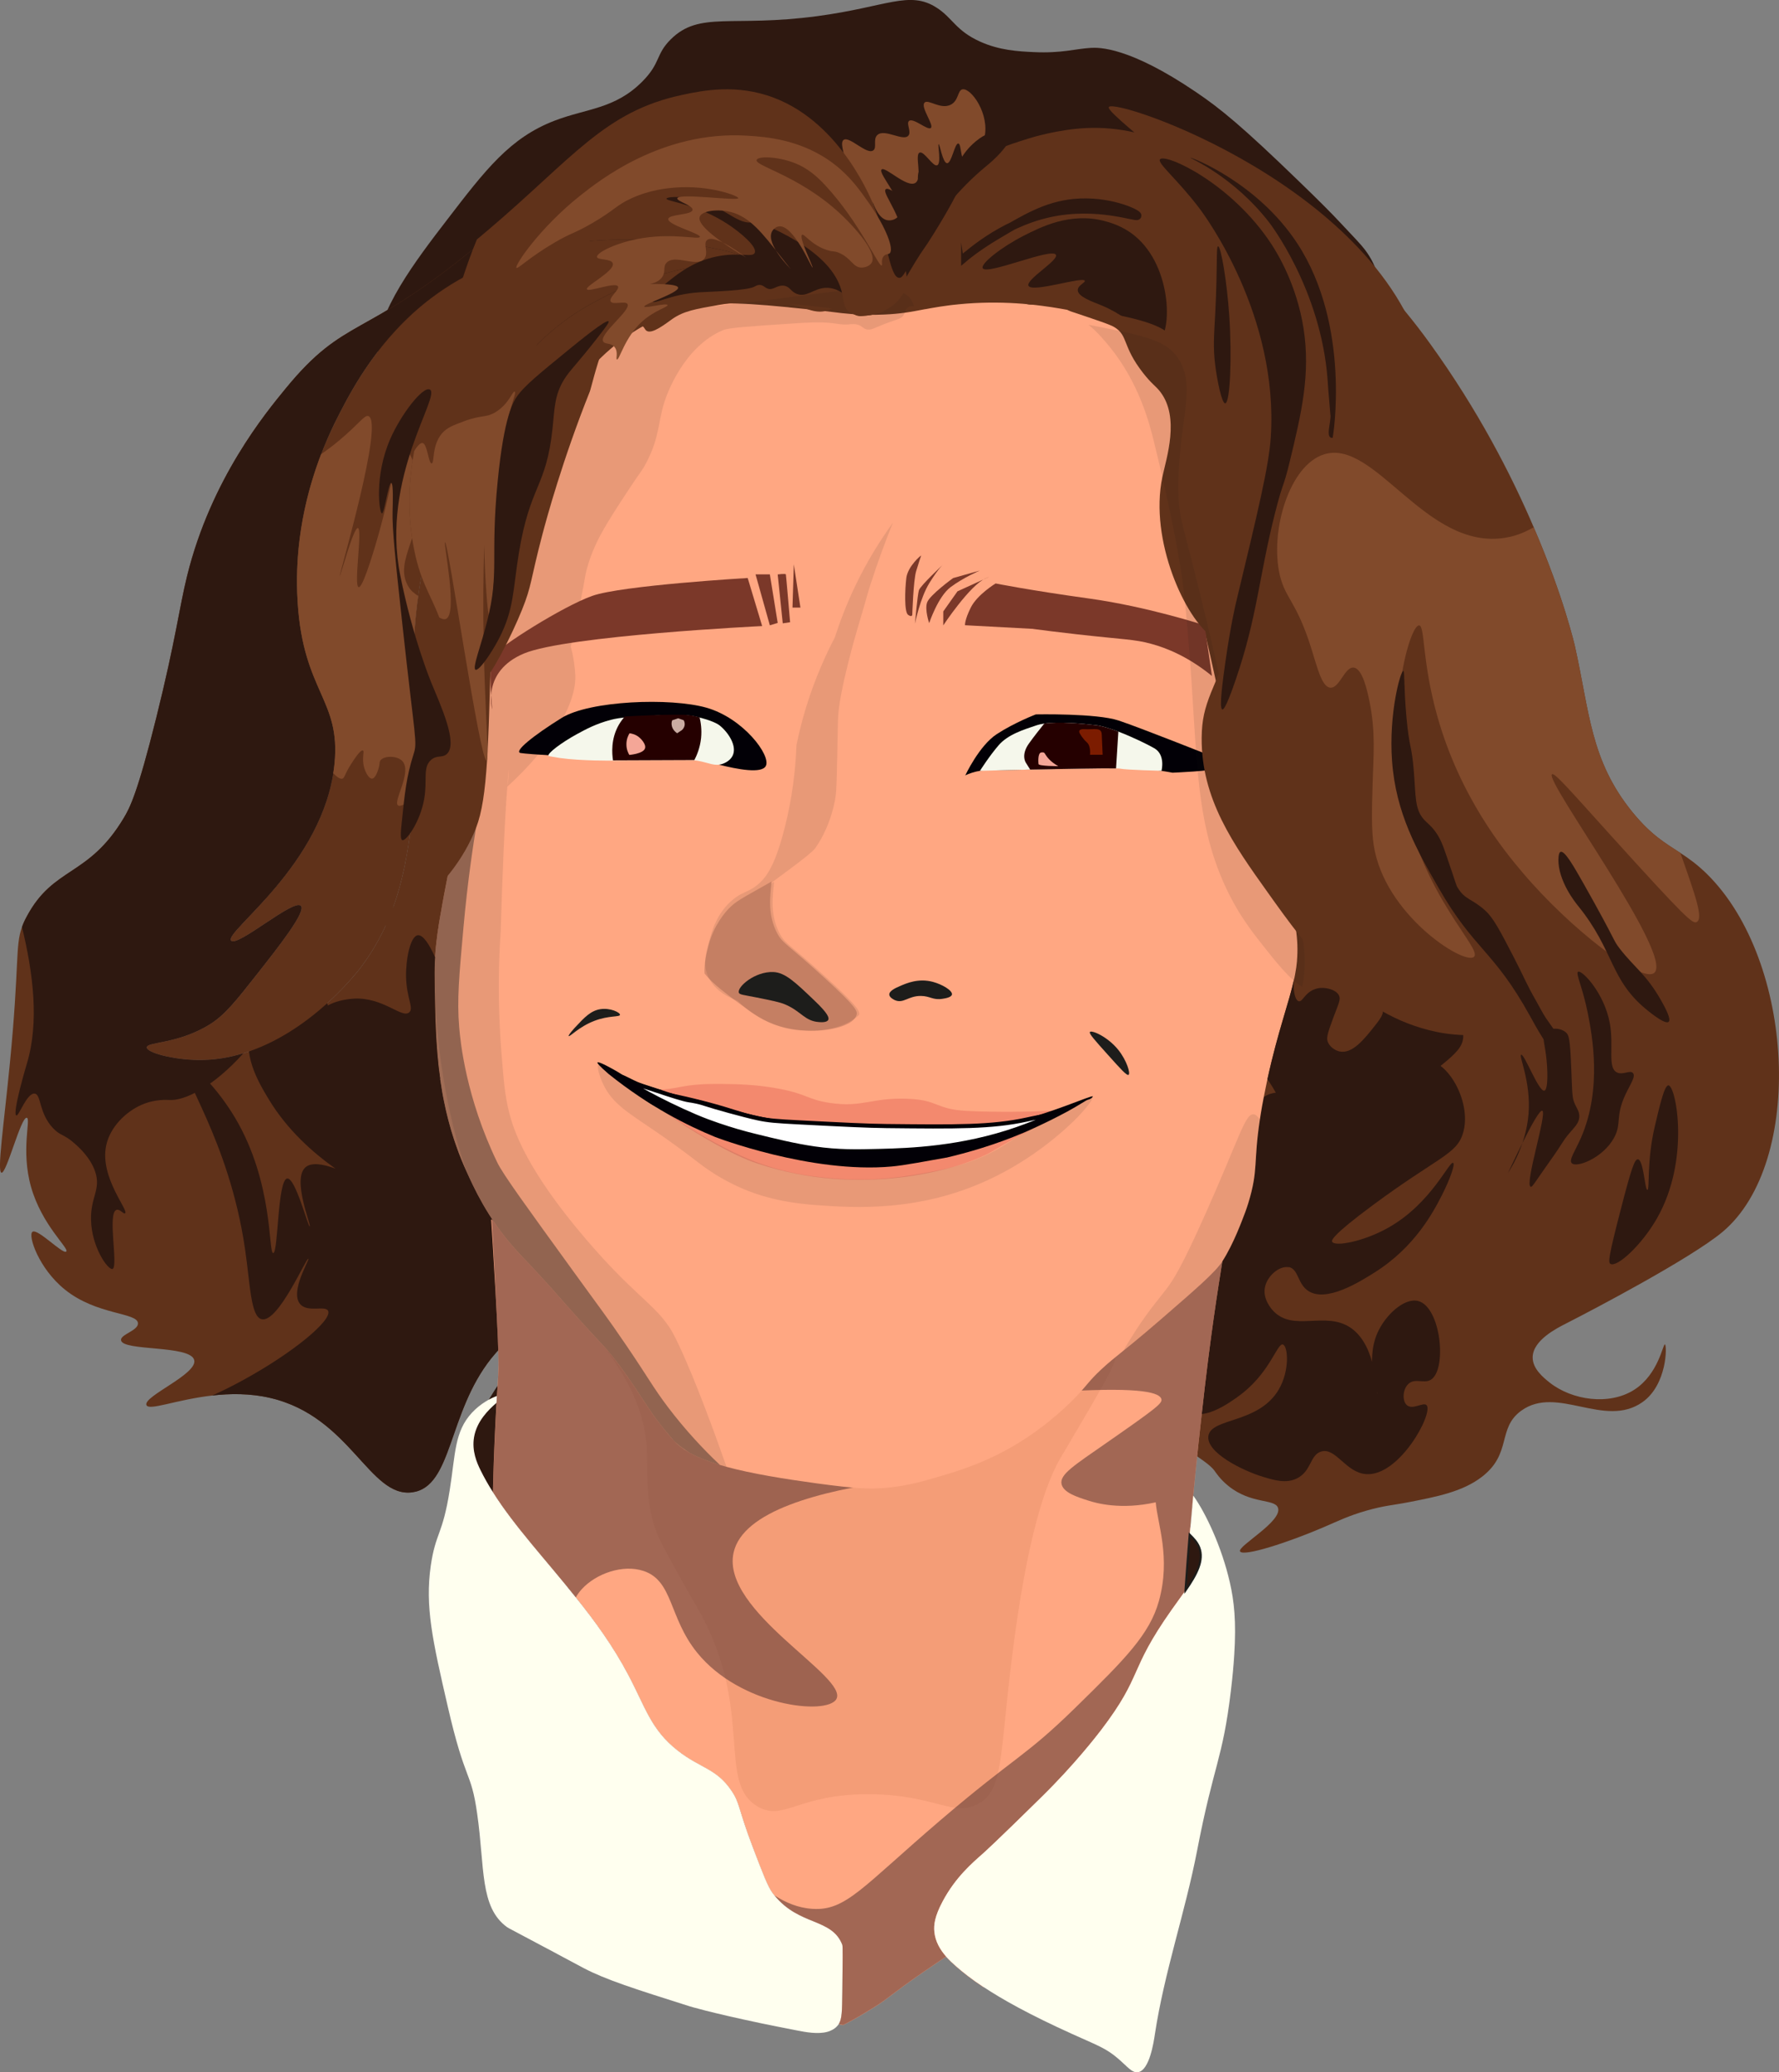 <svg xmlns="http://www.w3.org/2000/svg" id="Calque_2" data-name="Calque 2" viewBox="0 0 215.21 250.54"><rect x="0" y="0" width="215.21" height="250.54" fill="#808080" stroke="none"/><defs><style>      .cls-1 {        fill: #ffffef;      }      .cls-1, .cls-2, .cls-3, .cls-4, .cls-5, .cls-6, .cls-7, .cls-8, .cls-9, .cls-10, .cls-11, .cls-12, .cls-13, .cls-14, .cls-15, .cls-16, .cls-17, .cls-18, .cls-19, .cls-20 {        stroke-width: 0px;      }      .cls-2 {        fill: #814a2b;      }      .cls-21 {        fill: #fff;        stroke: #020006;        stroke-linecap: round;        stroke-width: .5px;      }      .cls-21, .cls-22, .cls-23 {        stroke-miterlimit: 10;      }      .cls-3 {        fill: #60321a;      }      .cls-4 {        fill: #f4a697;      }      .cls-5 {        opacity: .42;      }      .cls-5, .cls-12, .cls-13 {        fill: #1d1d1b;      }      .cls-6 {        fill: #2e1810;      }      .cls-7 {        fill: #7c1c00;      }      .cls-8, .cls-22, .cls-23 {        fill: none;      }      .cls-9 {        fill: #f5f7eb;      }      .cls-10 {        fill: #250000;      }      .cls-11 {        fill: #643d36;        opacity: .6;      }      .cls-12 {        opacity: .1;      }      .cls-22 {        stroke: #1d1d1b;        stroke-width: .25px;      }      .cls-14 {        fill: #020006;      }      .cls-15 {        fill: #f3896e;      }      .cls-16 {        fill: #d9825c;        opacity: .27;      }      .cls-23 {        stroke: #2e1810;      }      .cls-17 {        fill: #7b3829;      }      .cls-18 {        fill: #ffa782;      }      .cls-19 {        fill: #1a0405;        opacity: .17;      }      .cls-20 {        fill: #caaca3;      }    </style></defs><g id="Calque_1-2" data-name="Calque 1"><path class="cls-6" d="M77.45,238.45c-25.34-22.94-29.08-56.35-15.83-72.85,20.04-24.95,80.02-.88,82.18,12.49.03.17.06,1.63.38,3.6.51,3.15,1.36,5.39,1.57,6.01,0,0,1.53,4.31.81,13.31-.62,7.72-26.88,26.61-69.11,37.45Z"></path><path class="cls-6" d="M45.71,42.5c-.34-4.59,4.7-11.15,8.36-15.91,4.67-6.08,7.62-9.93,13.02-12,3.88-1.49,7.29-1.4,10.6-4.72,2.27-2.28,1.59-3.26,3.45-5.11,3.5-3.47,7.35-1.42,17.74-2.81,8.38-1.12,11.13-3.15,14.43-1.02,1.92,1.23,2.3,2.76,5.23,4.09,2.37,1.07,4.62,1.19,6.51,1.28,3.42.16,4.99-.4,6.89-.51,1-.06,4.65-.15,12.77,5.36,2.92,1.98,5.52,4.08,12.51,10.85,2.53,2.45,3.84,3.77,4.86,4.86,1.68,1.79,2.54,2.67,3.03,3.32,2.83,3.77,1.03,5.9,2.98,10.45,1.93,4.48,4.48,4.29,8.34,11.06,1.31,2.31,1.97,3.46,1.89,4.01-1.43,10.1-131.12,7.17-132.61-13.2Z"></path><path class="cls-3" d="M206.52,105.69c-1.19-1.17-2.23-1.91-3.24-2.57-1.8-1.18-3.5-2.12-5.79-4.92-5.11-6.27-5.18-12.08-6.97-20.08,0,0-1.31-5.85-4.98-14.37-2.72-6.37-6.77-14.22-12.56-22.23-3.71-5.14-7.56-9.22-12.08-12.76-2.56-2.01-4.57-3.23-6.81-4.6-8.15-4.97-14.8-9.03-22.64-8.68-3.47.16-6.69,1.16-7.06,1.28-2.86.9-4.61,1.46-6.3,2.97-1.75,1.58-1.19,2.17-5.02,8.34-1.47,2.38-1.19,1.71-2.38,3.66-.51.83-.84,1.42-1.08,1.82-.37.61-.55.82-.8.82-1.12,0-1.43-4.28-2.93-8.34-.31-.82-3.98-10.32-12.26-13.44-4.46-1.69-8.56-.88-11.06-.34-8.81,1.86-12.73,6.93-21.57,14.68-.62.54-1.25,1.09-1.92,1.66-.47.39-.92.77-1.36,1.14-13.78,11.38-15.91,8.41-23.15,17.24-2.4,2.92-9.02,10.92-11.92,22.64-.97,3.92-1.35,7.59-3.74,17.19-2.26,9.07-3.18,10.85-3.92,12.08-4.29,7.18-8.49,5.84-11.74,11.92-.25.46-.44.87-.58,1.28-.84,2.29-.3,4.49-1.46,16.42-.74,7.55-1.58,13.17-1.02,13.28.62.12,2.35-6.79,3.06-6.64.53.11-.74,3.89.51,8.34,1.31,4.66,4.66,7.46,4.26,7.83-.41.38-3.49-2.86-4.09-2.38-.56.44.76,4.43,3.92,6.97,3.86,3.13,8.8,2.75,8.85,4.09.03.89-2.14,1.34-2.05,2.04.18,1.36,8.37.56,8.85,2.39.46,1.7-6.15,4.37-5.78,5.44.26.76,3.57-.64,7.95-1.14,2.16-.25,4.59-.28,7.03.29,9.73,2.26,12,12.12,17.19,11.41,4.87-.67,4.27-9.54,9.53-16.17.4-.5.82-.98,1.27-1.43,19.76-20.14,82.86,10.27,86.22,14.96.14.19.67,1.04,1.7,1.87,2.77,2.24,5.6,1.52,6,2.64.58,1.63-4.92,4.64-4.59,5.27.36.69,5.82-1.08,10.04-2.89,1.81-.77,3.03-1.4,5.27-2.04,2.18-.62,3.11-.63,5.11-1.02,3.39-.66,6.53-1.27,8.85-3.07,3.66-2.82,1.81-5.88,4.77-8,4.33-3.11,10.06,2.2,14.64-1.02,2.99-2.1,2.99-6.88,2.72-6.98-.24-.09-.77,3.6-3.71,5.48-3.02,1.93-7.53,1.28-10.25-.88-.71-.57-2.07-1.65-2.04-3.07.05-2.06,2.96-3.51,4.08-4.08,3.31-1.68,15.1-7.88,18.9-11.06,9.96-8.37,8.73-32.78-1.87-43.24ZM73.92,35.48s-2.1,1-3.96,2.17c-9.25,5.83-18,19.93-19.66,36.77-.83,8.41,1.08,7.74.13,18.38-.86,9.7-1.52,17.1-6.76,24.13-.41.54-6.07,7.92-14.22,10.41-1.71.53-3.53.84-5.44.82-3.05-.03-6.26-.88-6.26-1.53,0-.7,3.77-.38,7.66-2.81,1.78-1.11,3.12-2.8,5.74-6.13,2.58-3.27,5.9-7.49,5.24-8.17-.86-.88-7.64,5.02-8.43,4.21-1-1.02,11.33-9.22,12.51-21.44.75-7.72-3.76-8.61-4.46-19.41-.75-11.42,3.67-20.21,5.1-22.98,1.41-2.71,4.71-9.1,11.11-13.91,4.16-3.13,8.81-4.98,13.41-5.99,13.03-2.85,25.66,1.02,25.65,1.52,0,.39-7.77-.61-17.36,3.96Z"></path><path class="cls-23" d="M116.77,31.06s1.41-1.19,3.7-2.55c3.56-2.12,6.1-3.63,9.45-3.96,4.22-.41,7.71,1.27,7.66,1.53-.06.3-4.83-1.58-10.64-.31-6,1.32-10.12,5.36-10.17,5.28Z"></path><path class="cls-6" d="M118.88,32.42c-.28-.55,2.34-2.59,4.94-3.91,2.08-1.06,5.65-2.88,9.79-1.79.69.18,2.21.6,3.66,1.79,4.63,3.78,4.56,12.08,2.72,12.85-1.17.49-2.07-2.49-6.72-4.43-1.11-.46-2.91-1.06-2.89-1.87.01-.57.93-.89.85-1.11-.2-.57-6.38,1.49-6.81.6-.36-.75,3.65-3.06,3.32-3.74-.45-.93-8.4,2.51-8.85,1.62Z"></path><path class="cls-6" d="M148.22,48.76c.6-.04.82-5.65.49-10.55-.28-4.16-1.01-8.45-1.36-8.43-.25.02-.04,2.22-.34,8.09-.14,2.69-.28,4.09,0,6.3.23,1.81.79,4.62,1.21,4.6Z"></path><path class="cls-6" d="M155.88,153.18c1.22.22,1.06,2.02,2.38,2.89,2.18,1.44,6.2-1.08,8-2.21,4.9-3.08,7.11-7.29,8.17-9.36.94-1.85,1.64-3.76,1.36-3.91-.46-.26-2.65,4.91-7.83,7.83-2.99,1.69-6.49,2.34-6.81,1.7-.07-.15-.13-.68,4.94-4.43,7.84-5.8,10.12-6.11,10.89-8.68,1.07-3.53-1.57-8.47-4.26-8.85-3.3-.46-4.62,6.24-9.7,6.81-4.18.47-6.14-3.75-9.36-2.72-.96.31-2.5,1.23-4.77,8.34-1.82,5.72-1.89,8.48-3.23,16.17-1.66,9.5-2.91,12.99-1.36,13.96,1.77,1.11,5.72-2.05,6.13-2.38,3.31-2.69,4.1-6,4.77-5.79.59.19.87,3.09-.51,5.45-2.45,4.16-8.2,3.38-8.51,5.62-.27,2,4.11,4.17,6.64,4.94,1.4.42,2.79.82,4.09.17,1.75-.88,1.55-2.81,2.89-3.23,1.78-.57,2.97,2.53,5.45,2.72,4.05.31,8.21-7.43,7.32-8.34-.39-.4-1.68.62-2.38,0-.58-.51-.51-1.9.17-2.55.8-.77,1.89-.01,2.72-.51,2.01-1.2,1.24-8.83-1.53-9.53-1.67-.42-3.98,1.7-4.94,3.91-1.47,3.4.11,7.3,0,7.32-.13.03.01-5.81-3.23-8-3.05-2.06-6.92.56-9.36-2.04-.22-.24-1.22-1.36-1.02-2.72.22-1.47,1.76-2.76,2.89-2.55Z"></path><path class="cls-6" d="M194.82,152.8c.79.47,3.78-2.27,5.62-5.49,4.06-7.08,2.32-16.01,1.4-16.09-.48-.04-1.03,2.31-1.66,4.98-.99,4.22-.59,7.64-.89,7.66-.31.02-.46-3.65-1.15-3.7-.4-.03-.8,1.15-2.04,5.94-1.55,5.96-1.56,6.53-1.28,6.7Z"></path><path class="cls-6" d="M185.18,143.48c.2.07.45-.49,2.87-3.89.59-.82,1.07-1.72,1.72-2.49.71-.84,1.23-1.28,1.28-2.04.04-.61-.25-.98-.51-1.53-.37-.79-.33-1.21-.45-4.09-.15-3.83-.27-4.31-.7-4.66-.7-.56-1.93-.54-2.43,0-.45.49-.14,1.22.06,2.74.23,1.74.28,4.21-.19,4.34-.68.19-2.42-4.48-2.81-4.34-.33.11,1.2,3.25.89,7.15-.32,4.09-2.51,7.14-2.49,7.15.03.01,3.54-7.75,4.15-7.53.63.23-2.17,8.91-1.4,9.19Z"></path><path class="cls-6" d="M60.96,154.56c-.09,3-.18,5.75-.28,8.26-.45.45-.87.93-1.27,1.43-5.26,6.63-4.66,15.5-9.53,16.17-5.19.71-7.46-9.15-17.19-11.41-2.44-.57-4.87-.54-7.03-.29,1.06-.47,2.32-1.08,3.81-1.9,6.08-3.33,10.75-7.24,10.22-8.34-.34-.7-2.51.27-3.41-.85-1.22-1.53,1.21-5.35,1.02-5.45-.26-.13-3.61,7.69-5.61,7.32-1.37-.25-1.41-4.17-2.05-8.51-1.94-13.32-8.12-21.29-6.97-21.96.73-.43,3.69,2.61,5.78,6.13,4.66,7.85,3.99,16.34,4.6,16.34.62-.02.51-8.9,1.7-9.02.99-.1,2.51,5.85,2.72,5.79.22-.06-2.18-5.71-.51-7.15.72-.62,2.1-.4,3.63.17-2.77-1.95-5.84-4.7-8.05-8.34-1.35-2.22-3.37-5.65-2.05-9.02,1.25-3.16,5.13-5.52,7.49-4.6,2.44.94,1.18,4.54,4.6,8,.2.2,3.66,3.6,8,3.23,3.16-.26,3.89-2.3,5.45-2.04,3.69.61,5.33,13.06,4.93,26.04Z"></path><path class="cls-3" d="M91.28,31.52c0,.39-7.77-.61-17.36,3.96,0,0-2.1,1-3.96,2.17-8.81,5.55-17.17,18.62-19.37,34.41-.12.78-.21,1.57-.29,2.36-.83,8.41,1.08,7.74.13,18.38-.11,1.23-.21,2.42-.32,3.57-.78,8-1.86,14.42-6.44,20.56-.41.54-6.07,7.92-14.22,10.41-1.71.53-3.53.84-5.44.82-3.05-.03-6.26-.88-6.26-1.53,0-.7,3.77-.38,7.66-2.81,1.78-1.11,3.12-2.8,5.74-6.13,2.58-3.27,5.9-7.49,5.24-8.17-.86-.88-7.64,5.02-8.43,4.21-.97-.99,10.53-8.69,12.35-20.25.07-.39.12-.79.16-1.19.75-7.72-3.76-8.61-4.46-19.41-.49-7.4,1.2-13.7,2.83-17.96.89-2.32,1.77-4.04,2.27-5.02,1.41-2.71,4.71-9.1,11.11-13.91,4.16-3.13,8.81-4.98,13.41-5.99,13.03-2.85,25.66,1.02,25.65,1.52Z"></path><path class="cls-6" d="M65.63,30c-4.6,1.01-9.25,2.86-13.41,5.99-6.4,4.81-9.7,11.2-11.11,13.91-1.43,2.77-5.85,11.56-5.1,22.98.7,10.8,5.21,11.69,4.46,19.41-1.18,12.22-13.51,20.42-12.51,21.44.79.81,7.57-5.09,8.43-4.21.66.68-2.66,4.9-5.24,8.17-2.62,3.33-3.96,5.02-5.74,6.13-3.89,2.43-7.66,2.11-7.66,2.81,0,.65,3.21,1.5,6.26,1.53,1.91.02,3.73-.29,5.44-.82-3.74,4.16-7.13,5.72-8.87,5.65-.33-.01-1.84-.14-3.49.6-1.77.78-3.77,2.59-4.25,4.93-.79,3.85,2.79,7.85,2.29,8.17-.19.13-.62-.54-1.02-.42-1.18.34.26,6.93-.51,7.15-.53.14-2.52-2.62-2.59-5.96-.06-2.75,1.22-3.63.51-5.79-.57-1.7-1.95-2.94-2.47-3.4-1.33-1.19-1.72-.9-2.64-1.88-1.74-1.85-1.4-4.06-2.21-4.17-.95-.12-1.91,2.74-2.22,2.64-.55-.19,1.28-6.3,1.28-6.3,1.5-4.99.75-10.93-.6-16.48.14-.41.33-.82.58-1.28,3.25-6.08,7.45-4.74,11.74-11.92.74-1.23,1.66-3.01,3.92-12.08,2.39-9.6,2.77-13.27,3.74-17.19,2.9-11.72,9.52-19.72,11.92-22.64,7.24-8.83,9.37-5.86,23.15-17.24.44-.37.89-.75,1.36-1.14.67-.57,1.3-1.12,1.92-1.66,2.14-.05,3.72.36,4.4,1.38.33.5.4,1.06.24,1.69Z"></path><path class="cls-2" d="M50.43,92.8c-.11,1.23-.21,2.42-.32,3.57-.89.77-1.67,1.2-1.96,1-.66-.46,1.76-4.04.52-5.36-.66-.69-2.22-.65-2.64-.08-.17.22-.05.39-.24.99-.07.24-.36,1.19-.78,1.22-.39.02-.78-.75-.94-1.28-.36-1.16.07-2.03-.17-2.13-.3-.12-1.13,1.18-1.36,1.54-.85,1.31-.84,1.77-1.11,1.87-.24.08-.63-.15-1.12-.66.07-.39.12-.79.16-1.19.75-7.72-3.76-8.61-4.46-19.41-.49-7.4,1.2-13.7,2.83-17.96.66-.46,1.42-1.02,2.25-1.72,2.42-2.03,3.01-3.08,3.49-2.89,1.89.76-3.49,18.87-3.49,19.39.16-.27,1.69-5.96,2.21-5.86.57.11-.54,7.02.09,7.15.45.09,1.54-3.48,1.96-4.85,2.3-7.63,2.44-11.95,3.4-12,.72-.04,1.7,2.37,1.96,4.76.6,5.64-3.1,8.81-1.36,11.92.36.65.72.86,1.24,1.24-.12.78-.21,1.57-.29,2.36-.83,8.41,1.08,7.74.13,18.38Z"></path><path class="cls-2" d="M101.11,28.33c.06-.04-3.59-4.96-3.23-5.28.15-.13.99.63,3.32,2.55,3.67,3.02,4.13,3.22,4.43,3.06,1.19-.64-.82-7.05-.77-7.06.04-.01.63,4.67,2.47,5.02.47.09,1.08-.09,1.36-.51.99-1.47-2.55-5.14-2.04-5.62.44-.41,3.07,2.28,4.09,1.62.9-.59-.13-3.41.51-3.66.55-.22,1.61,1.75,2.13,1.53.52-.22.03-2.53.17-2.55.14-.03.49,2.28,1.02,2.3.55.02.92-2.42,1.36-2.38.39.04.22,1.93.85,2.13.61.19,1.91-1.21,2.3-2.81.69-2.86-1.6-6.06-2.64-5.87-.62.11-.44,1.38-1.45,1.87-1.24.6-2.71-.73-3.15-.26-.51.55,1.18,2.7.77,3.06-.38.34-2.12-1.27-2.64-.85-.38.31.33,1.32-.09,1.79-.63.71-2.87-.89-3.74-.09-.57.52-.01,1.54-.51,1.87-.81.54-2.86-1.76-3.57-1.28-.63.43.57,2.5-.09,3.06-.96.82-4.86-2.5-5.28-2.04-.39.43,2.82,3.45,2.3,4.17-.55.76-4.46-2.22-10.55-2.72-2.59-.21-4.92.08-4.94.34-.02.3,2.94.06,5.96,1.45,4.85,2.23,7.11,7.37,7.32,7.23.2-.13-2.64-4.12-1.96-4.77.42-.39,1.96.61,2.47.94,2.48,1.61,3.79,3.77,3.83,3.74Z"></path><path class="cls-6" d="M108.77,32.84c-.2-.13.32-.78.51-2.13.57-4.01-2.72-7.32-2.13-7.83.5-.43,2.72,1.96,3.66,1.36.89-.57-.39-3.18.68-4,.82-.62,1.87.67,3.4.17,1.36-.44,1.14-1.65,3.15-3.32,1.28-1.06,1.56-.72,2.64-1.7,1.88-1.7,2.19-3.75,2.55-3.66.28.07.32,1.39,0,2.72-.75,3.1-3.17,5.01-4,5.7-6.64,5.47-9.84,13.09-10.47,12.68Z"></path><path class="cls-6" d="M104.18,37.18c.42-.32-1.31-3.26-2.38-5.11-.72-1.23-1.56-2.59-2.89-4.6-2.28-3.42-3.48-4.91-3.57-4.85-.1.07,1.24,1.91,1.83,4.81.07.36.33,1.61.09,1.7-.39.14-1.32-3.12-4.3-6.21-.94-.98-1.71-1.78-2.98-2.34-3.42-1.52-7.42.04-7.4.72.02.61,3.19.45,7.15,2.81.69.41,2.4,1.45,2.21,2.17-.08.31-.48.45-.64.51-1.95.69-3.66-1.97-7.49-2.77-1.71-.36-3.16-.2-3.19,0-.05.33,3.74.62,7.53,3.15,1.45.97,3.48,2.66,3.15,3.4-.26.57-1.63-.03-4.04.34-3.03.46-5.06,2.05-6.13,2.89-.44.34-2.6,2.04-2.3,2.6.28.51,2.15-.82,5.79-1.06,1.5-.1,5.84-.18,6.72-.72.05-.03.24-.16.51-.17.43-.02.62.28.98.43.7.28,1.11-.42,1.96-.34.76.07.82.67,1.57.98,1.22.5,2.05-.66,3.53-.72,2.35-.1,3.9,2.69,4.3,2.38Z"></path><path class="cls-6" d="M190.14,140.63c-.38-.38.39-1.43,1.11-3.06,2.61-5.98,1.33-12.51.85-14.98-.63-3.22-1.54-4.94-1.19-5.11.47-.22,3.15,2.55,3.83,6.21.52,2.83-.31,5.37.85,5.96.72.37,1.61-.33,1.96.09.35.42-.35,1.37-.94,2.64-1.23,2.67-.41,3.47-1.36,5.19-1.34,2.43-4.52,3.66-5.11,3.06Z"></path><path class="cls-6" d="M165.24,113.72c-.38.37-3.82-1.78-6.3-5.11-4.72-6.33-4.18-14.52-3.57-14.64.47-.09.75,4.74,4.43,11.4,2.86,5.18,5.83,7.97,5.45,8.34Z"></path><path class="cls-12" d="M156.91,116.11c-.05.57-.13,1.13-.24,1.7-1.51-.86-3.32-3.17-5.08-5.41-1.25-1.58-3.22-4.13-4.85-8.17-3.64-8.99-2.57-17.88-4.47-34.85,0,0-.65-5.78-3.58-17.62-.53-2.14-1.76-6.93-5.31-11.32-.57-.69-1.46-1.78-2.57-2.67.06,0,.12.02.17.03,5.88,1.14,8.82,1.71,10.34,3.58,2.97,3.68.13,8.13.38,16.98.09,3.21.47,2.91,3.45,15.44.24,1.01.46,1.97.68,2.89,3.76,16.27,3.44,18.55,6.36,25.22.03.07.07.15.1.23,2.77,6.27,3.89,6.33,4.47,10.09.22,1.43.25,2.67.15,3.88Z"></path><path class="cls-18" d="M144.61,178.12c.27-2.72.53-5.01.72-6.74,1.11-10.15,2.03-15.62,2.54-18.9-4.53,3.5-7.4,5.03-9.23,5.78-.56.23-1.8.7-3,1.85-1.2,1.15-1.39,2.05-2.36,3.45-.89,1.28-1.62,1.81-3.64,3.51-5.66,4.76-4.67,4.58-6.38,5.62-2.58,1.56-3.46,1.15-8.81,3.13-2.53.94-4.52,1.84-5.74,2.43h0c-.69.17-1.7.39-2.94.51-2.32.23-4.08-.02-6.32-.38-9.64-1.57-11.66-2.68-12.45-3.19-.36-.23-1.39-.93-2.49-1.72-1.22-.88-1.84-1.33-2.3-1.79-.9-.9-1.23-1.67-2.04-3.32-1.58-3.21-2.37-4.82-2.94-5.36-1.61-1.54-2.63-.94-4.6-2.49-1.89-1.49-2.58-3.33-3.06-4.34-1.15-2.41-3.75-5.57-10.15-8.74.08,1.23,1.01,15.79.88,18.1,0,.03-.05,1.39-.19,3.26-.02.26-.04.54-.05.83-.15,2.66-.32,6.24-.4,9.57-.01.42-.02.83-.03,1.24,4.31,6.82,11.64,13.18,16.35,22.05,2.11,3.97,2.74,6.64,6,9.19,2.74,2.15,4.68,2.14,6.51,4.86,1.04,1.54.76,2.06,2.55,6.76,1.24,3.25,1.86,4.87,2.43,5.62.07.09.13.18.2.26,0,0,.01.01.02.01,3.01,3.7,6.96,2.72,8.2,5.98.06.15.04,1.97,0,5.62-.03,2.41-.04,3.33-.43,3.94.17.05.35.09.53.12,1.31-.65,2.53-1.4,3.6-2.06,1.82-1.11,2.16-1.62,6-4.28,1.02-.7,1.97-1.35,2.85-1.94.41.46.85.86,1.26,1.22.76.66,1.77,1.48,3.26,2.46,3.62-3.07,6.54-6.95,7.72-11.09,1.35-4.74.39-9.75,4.34-12.89,2.62-2.08,5.1-1.5,7.53-4.34,1.74-2.03,1.54-3.57,2.68-7.4,2.59-8.72,5.95-8.64,5.75-12.9-.13-2.62-1.52-4.99-2.99-6.97M145.07,187.08c.6,1.56-.3,3.24-1.66,5.21.16-2.36.34-4.62.51-6.75.47.47.9.91,1.15,1.54Z"></path><path class="cls-1" d="M101.9,240.76c-.03,2.41-.04,3.33-.43,3.94-.06.1-.13.19-.21.27-.19.21-.41.36-.66.48-.16.09-.34.15-.52.2-1.15.31-2.62.04-3.67-.17-1.61-.31-3.04-.6-4.31-.86-6.42-1.35-8.71-2.07-8.71-2.07-6.71-2.12-10.11-3.21-12.77-4.6-.45-.24-1.27-.68-4.4-2.35-.41-.21-.85-.45-1.34-.71-2.11-1.12-2.94-1.56-3.29-1.75-.23-.13-.25-.15-.28-.17-3.29-2.42-2.65-7.15-3.58-13.66-.76-5.37-1.41-3.62-3.57-13.02-1.84-7.97-2.75-12.06-2.05-16.98.59-4.07,1.43-3.66,2.3-9.19.69-4.34.55-7.01,2.68-9.32,1.02-1.09,2.22-1.74,3.03-2.03-.02.26-.04.54-.05.83-.98.84-2.39,2.22-2.72,4.14-.29,1.67.34,3.1.76,3.96.45.92.96,1.82,1.53,2.71,2.64,4.18,6.42,8.19,10.02,12.71,2.29,2.85,4.51,5.9,6.33,9.34,2.11,3.97,2.74,6.64,6,9.19,2.74,2.15,4.68,2.14,6.51,4.86,1.04,1.54.76,2.06,2.55,6.76,1.24,3.25,1.86,4.87,2.43,5.62.07.09.13.18.2.26,0,0,.01.01.02.01,3.01,3.7,6.96,2.72,8.2,5.98.06.15.04,1.97,0,5.62Z"></path><path class="cls-16" d="M118.41,218.04c2.9-1.68,2.52-5.3,3.91-16.85,1.94-16.09,4.36-21.99,5.82-24.67.08-.15.33-.55.82-1.38,4.11-6.96,6.16-10.46,5.94-11.04-1.09-2.95-12.91,1.07-35.86,3.82,11.44-3.3-26.53-8.66-26.78-8.33-1.69,2.21,5.66,6.44,6.03,16.12.11,2.76-.32,6.76,1.64,10.67.35.7,1.34,2.52,2.03,3.77,1.25,2.26,2.13,3.72,2.71,4.77,6.58,11.91,1.97,20.69,7.06,23.53,3.14,1.75,4.87-1.6,13.53-1.53,7.85.06,10.13,2.85,13.13,1.12Z"></path><path class="cls-11" d="M101.18,205.42c-1.17,2.02-11.64.83-16.85-5.62-3.44-4.25-2.87-8.66-6.47-9.87-2.49-.83-5.74.29-7.49,2.21-.3.33-.53.66-.71.98-3.6-4.52-7.38-8.53-10.02-12.71.01-.41.02-.82.03-1.24.08-3.33.25-6.91.4-9.57,0-.29.03-.57.05-.83.1-1.31.15-2.35.17-2.88,0,0,0-.16.02-.38.05-1.23-.3-8.9-.88-19.38,3.19,5.8,6.58,8.7,9.19,10.28,1.98,1.2,5.06,2.58,6.19,5.68.43,1.19.39,2.13,1.34,3.45,1.22,1.7,2.27,1.51,3.32,3.19.99,1.58.36,2.24,1.4,3.45.66.76,1.19.82,3.12,1.83,1.74.92,2.54,1.51,3.26,1.93,3.11,1.8,6.89,1.52,12.64,1.98,2,.16,4.87.46,8.36,1.09-9.11,1.25-18.41,3.67-19.51,8.72-1.55,7.09,13.99,15.01,12.43,17.7Z"></path><path class="cls-11" d="M147.87,152.48c-.51,3.28-1.43,8.75-2.54,18.9-.19,1.73-.45,4.02-.72,6.74-.06.59-.12,1.2-.18,1.83-.03.29-.06.58-.08.87-.11,1.21-.23,2.48-.35,3.81-.03.3-.05.6-.08.9h0c-.17,2.14-.35,4.4-.51,6.76-.51.73-1.08,1.5-1.66,2.32-5.32,7.53-3.4,7.8-8.55,14.56-.54.7-3.17,4.12-7.15,8.04-5.77,5.68-7.15,6.89-7.15,6.89-1.29,1.14-3.3,2.85-4.85,5.75-1,1.86-1.1,2.91-1.02,3.7.12,1.21.72,2.19,1.42,2.99-.88.59-1.83,1.24-2.85,1.94-3.84,2.66-4.18,3.17-6,4.28-1.07.66-2.29,1.41-3.6,2.06-.18-.03-.36-.07-.53-.12.39-.61.4-1.53.43-3.94.04-3.65.06-5.47,0-5.62-1.24-3.26-5.19-2.28-8.2-5.98,1.29.83,2.81,1.51,4.58,1.62,4.04.27,5.99-2.6,15.49-10.72,9.12-7.79,10.16-7.57,16.34-13.62,5.97-5.84,8.97-8.84,10.09-12.89,1.45-5.26-.17-9.27-.39-11.92-4.22.94-7.18.11-8.16-.21-1.39-.44-3.06-.98-3.24-2.04-.18-1.13,1.43-2.15,5.45-4.94,6.07-4.22,6.75-4.78,6.64-5.27-.16-.76-2.21-1.49-11.49-.96,1.34-2.21,2.78-3.56,3.89-4.4,1.32-1,2.39-1.45,4.66-3.19,1.03-.8,1.73-1.41,2.17-1.79,1.54-1.33,4.03-3.36,8.14-6.35Z"></path><path class="cls-1" d="M149.31,200.06c-.08,1.29-.21,2.73-.41,4.38-1,8.33-2.05,8.76-4.08,19.28-1.44,7.46-3.97,14.7-5.11,22.21-.14.93-.64,4.36-2.04,4.6-.73.12-1.3-.7-2.43-1.66-1.43-1.23-2.41-1.55-5.49-2.94-5.23-2.36-8.55-4.23-10.78-5.71-1.49-.98-2.5-1.8-3.26-2.46-.41-.36-.85-.76-1.26-1.22-.7-.8-1.3-1.78-1.42-2.99-.08-.79.02-1.84,1.02-3.7,1.55-2.9,3.56-4.61,4.85-5.75,0,0,1.38-1.21,7.15-6.89,3.98-3.92,6.61-7.34,7.15-8.04,5.15-6.76,3.23-7.03,8.55-14.56.58-.82,1.15-1.59,1.66-2.32,1.36-1.97,2.26-3.65,1.66-5.21-.25-.63-.68-1.07-1.15-1.54h0c.03-.31.05-.61.08-.91.12-1.33.24-2.6.35-3.81,1.51,2.09,3.46,6.25,4.42,10.47.52,2.25.8,4.72.54,8.77Z"></path><path class="cls-22" d="M143.41,192.29c.16-2.36.34-4.62.51-6.75.47.47.9.91,1.15,1.54.6,1.56-.3,3.24-1.66,5.21Z"></path><path class="cls-18" d="M156.91,116.11c-.05.57-.13,1.13-.24,1.7-.02.12-.05.24-.07.36,0,.02-.01.04-.01.06-.64,3.01-1.97,6.35-3.26,12.25-.03.1-.05.2-.07.3-.06.32-.13.65-.2.98-.29,1.4-.5,2.58-.65,3.59-.8,5.28-.16,6.03-1.39,10.07-.12.38-.24.76-.38,1.13-.38.98-1.38,3.77-2.76,5.93-.85,1.32-3.08,3.25-7.53,7.1-.6.52-1.09.94-1.79,1.53-1.14.96-1.97,1.64-2.65,2.18-1.16.94-1.83,1.47-2.77,2.35-1.47,1.39-1.57,1.76-2.94,3.19-.77.81-3.24,3.3-6.89,5.56-3.89,2.4-7.32,3.43-9.62,4.1-1.89.56-3.75,1.12-6.3,1.37-2.21.21-3.96.1-8.51-.51-4.1-.56-7.92-1.18-10.99-2.01-.27-.07-.53-.15-.79-.23t-.01,0c-1.4-.42-2.62-.89-3.61-1.43-.01-.01-.03-.02-.05-.03-.05-.03-.1-.06-.15-.09-.09-.06-.19-.11-.27-.17-.14-.08-.28-.17-.41-.27-.17-.12-.32-.23-.46-.35-.13-.1-.24-.2-.35-.31-.04-.04-.09-.08-.13-.13l-.03-.03c-.05-.06-.1-.11-.14-.16-.04-.04-.08-.08-.12-.12-.11-.12-.22-.26-.33-.39-.03-.02-.04-.04-.06-.06-.04-.04-.08-.09-.11-.13-.04-.05-.09-.11-.13-.16-.2-.23-.36-.43-.49-.59-.04-.06-.07-.09-.07-.09-.19-.24-.48-.61-.82-1.06-.66-.9-1.14-1.66-1.65-2.43-1.26-1.91-2.5-3.79-4.17-5.79-.72-.86-.52-.55-2.81-3.06-2.01-2.21-2.57-2.9-4.25-4.77-2.72-3.01-3.29-3.48-4.34-4.68-3.2-3.64-4.82-7.23-5.72-9.22-.2-.45-.4-.89-.58-1.34-.02-.06-.05-.13-.08-.2-.18-.44-.35-.89-.5-1.33-.03-.06-.05-.13-.07-.19-.15-.41-.28-.82-.41-1.23-.15-.47-.29-.93-.41-1.4-.11-.38-.2-.75-.29-1.12-.04-.15-.07-.3-.11-.44-.09-.41-.18-.81-.26-1.21-.09-.44-.17-.86-.24-1.29,0-.02-.01-.05-.01-.08-.07-.43-.14-.85-.2-1.27,0-.03-.01-.06-.01-.09-.07-.51-.13-1.01-.19-1.51-.11-1-.19-1.99-.25-2.96-.02-.34-.04-.68-.06-1.02-.06-1.25-.09-2.47-.12-3.65-.01-.77-.03-1.52-.04-2.26-.02-.98-.02-1.83.02-2.67,0-.16.01-.31.02-.47,0-.04,0-.08.01-.13-.01-.01-.01-.02,0-.03-.01-.02,0-.05,0-.07.01-.15.02-.31.03-.47.03-.39.07-.79.12-1.21,0-.09.02-.17.03-.26.03-.21.05-.43.08-.65.03-.19.05-.37.08-.57,0-.04,0-.09.02-.13.01-.1.03-.2.05-.3v-.05c.02-.08.03-.17.04-.25.02-.1.03-.2.05-.31.03-.15.06-.31.08-.47.05-.29.1-.58.16-.89.04-.23.08-.46.12-.7.02-.13.05-.26.07-.39.05-.26.1-.53.15-.81.03-.14.05-.28.08-.42.11-.58.23-1.2.36-1.86.02-.12.05-.24.07-.37.05-.28.11-.56.17-.86.02-.11.04-.22.06-.33.1-.49.2-1.01.31-1.55.01-.06.02-.12.03-.17.05-.28.11-.56.17-.84.02-.14.05-.29.08-.43.08-.43.17-.87.26-1.32.1-.53.21-1.08.32-1.65.07-.35.14-.71.22-1.09,0-.05.02-.11.03-.17.55-2.86,1.2-6.21,1.95-10.16.01-.07.11-.59.3-1.5.05-.28.12-.59.19-.94.01-.05.02-.09.03-.14.04-.18.08-.37.12-.57.04-.2.08-.41.13-.64.09-.45.2-.95.31-1.48.08-.36.16-.73.24-1.12.06-.22.11-.46.16-.7.17-.78.35-1.61.56-2.49.7-3.07,1.59-6.73,2.64-10.78.14-.51.28-1.04.42-1.57.01-.05.02-.1.04-.16.15-.57.31-1.14.47-1.73.13-.48.26-.97.4-1.47.04-.15.08-.3.13-.46.16-.58.32-1.15.48-1.74.21-.75.43-1.49.65-2.25,1.21-4.15,2.77-9.21,7.28-13.66.07-.06.14-.14.22-.21.08-.08.16-.16.26-.25.26-.25.58-.55.95-.86.28-.25.6-.51.94-.78h.01c.19-.15.39-.3.6-.45.31-.23.64-.46.99-.69.2-.13.41-.26.62-.39.15-.1.31-.19.48-.29.25-.15.52-.3.79-.44,0,0,.01-.01.02-.01.23-.13.47-.25.72-.37.2-.09.4-.19.61-.28.19-.09.38-.18.58-.25.25-.11.52-.21.79-.31.25-.09.5-.18.76-.26.41-.14.84-.27,1.28-.38.2-.06.4-.11.61-.16,1.74-.4,3.47-.52,5.59-.47,1.06.03,2.22.1,3.53.21h.03c.82.07,1.69.15,2.64.24.01,0,.02.01.03.01.81.08,1.68.17,2.61.26,1.05.11,1.9.21,2.65.3h.01c.77.1,1.45.18,2.12.23.94.09,1.89.13,3.13.11.34-.01.67-.02.98-.03.97-.04,1.77-.12,2.51-.22.86-.12,1.63-.27,2.47-.43h.05c.2-.04.42-.08.64-.12h0c.67-.12,1.41-.24,2.28-.35.28-.03.55-.07.82-.09h.01c.09-.01.17-.02.26-.03,2.53-.25,4.85-.25,6.96-.12,1.11.07,2.17.18,3.15.31.73.09,1.42.2,2.07.31.96.16,1.86.33,2.65.48.06,0,.12.02.17.03,5.88,1.14,8.82,1.71,10.34,3.58,2.97,3.68.13,8.13.38,16.98.09,3.21.47,2.91,3.45,15.44.24,1.01.46,1.97.68,2.89,3.76,16.27,3.44,18.55,6.36,25.22.03.07.07.15.1.23,2.77,6.27,3.89,6.33,4.47,10.09.22,1.43.25,2.67.15,3.88Z"></path><path class="cls-5" d="M87.09,177.11c-1.4-.42-2.62-.89-3.61-1.43-.01-.01-.03-.02-.05-.03-.05-.03-.1-.06-.15-.09-.09-.06-.19-.11-.27-.17-.15-.09-.28-.18-.41-.27-.17-.12-.32-.23-.46-.35-.13-.1-.24-.2-.35-.31-.04-.04-.09-.08-.13-.13l-.03-.03c-.08-.08-.17-.18-.26-.28-.11-.12-.22-.26-.33-.39-.03-.02-.04-.04-.06-.06-.04-.04-.08-.09-.11-.13-.03-.04-.06-.07-.08-.11-.03-.02-.04-.03-.05-.05-.2-.23-.36-.43-.49-.59-.04-.06-.07-.09-.07-.09-.19-.24-.48-.61-.82-1.06-.66-.9-1.14-1.66-1.65-2.43-1.26-1.91-2.5-3.79-4.17-5.79-.72-.86-.52-.55-2.81-3.06-2.01-2.21-2.57-2.9-4.25-4.77-2.72-3.01-3.29-3.48-4.34-4.68-3.2-3.64-4.82-7.23-5.72-9.22-.2-.45-.4-.89-.58-1.34-.02-.06-.05-.13-.08-.2-.18-.44-.35-.89-.5-1.33-.03-.06-.05-.13-.07-.19-.15-.41-.28-.82-.41-1.23-.15-.47-.29-.93-.41-1.4-.11-.38-.2-.75-.29-1.12-.04-.15-.07-.3-.11-.44-.09-.41-.18-.81-.26-1.21-.09-.44-.17-.86-.24-1.29,0-.02-.01-.05-.01-.08-.07-.43-.14-.85-.2-1.27,0-.03-.01-.06-.01-.09-.07-.51-.13-1.01-.19-1.51-.11-1-.19-1.99-.25-2.96-.02-.34-.04-.68-.06-1.02-.06-1.25-.09-2.47-.12-3.65-.01-.77-.03-1.52-.04-2.26-.02-.98-.02-1.83.02-2.67,0-.16.01-.31.02-.47v-.07s0-.06.01-.09c-.01-.02,0-.05,0-.07.01-.15.02-.31.03-.47.03-.39.07-.79.12-1.21,0-.09.02-.17.03-.26.03-.21.05-.43.08-.65.03-.19.05-.37.08-.57,0-.04,0-.09.02-.13.02-.11.03-.23.05-.35.02-.08.03-.17.04-.25.02-.1.03-.2.05-.31.03-.15.06-.31.08-.47.05-.29.1-.58.16-.89.04-.23.08-.46.12-.7.02-.13.05-.26.07-.39.05-.26.1-.53.15-.81.03-.14.05-.28.08-.42.11-.58.23-1.2.36-1.86.02-.12.05-.24.07-.37.05-.28.11-.56.17-.86.02-.11.04-.22.06-.33.1-.49.2-1.01.31-1.55.01-.06.02-.12.03-.17.05-.28.11-.56.17-.84.02-.14.05-.29.08-.43.08-.43.17-.87.26-1.32.1-.53.21-1.08.32-1.65.07-.36.14-.72.22-1.09,0-.05.02-.11.03-.17.95-.93,1.67-1.38,1.97-1.26.77.29-.71,4.41-1.79,16.34-.52,5.8-.79,8.69-.51,12,.14,1.73.81,8.5,4.6,16.34.71,1.48,3.55,5.36,9.19,13.15,3.22,4.46,4.1,5.55,6.35,8.87,2.73,4,3.29,5.16,5.11,7.57,2.09,2.75,4.25,5.07,6.29,6.99Z"></path><path class="cls-12" d="M61.38,95.05c.05-.74.11-1.43.18-2.06-.01.83-.1,1.54-.18,2.06ZM87.89,177.34c-1.4-3.98-3.76-10.48-5.79-14.77-.37-.77-.7-1.5-1.28-2.33-1.86-2.69-4.43-3.98-9.95-10.44-7.33-8.57-8.77-13.31-9.28-15.31-.52-2.08-.66-3.8-.93-7.24-.49-6.12-.33-11.17-.09-14.64.22-7.46.48-13.32.8-17.51t.01-.02v.02c5.33-4.85,8.43-10.11,8.21-13.57-.14-2.1-.55-3.35-.55-3.35.3-1.29.73-3.2,1.2-5.55.63-3.13.48-2.79.7-3.64.83-3.24,2.36-5.61,5.11-9.79,1.48-2.27,1.56-2.15,2.12-3.23,1.66-3.17,1.4-4.88,2.22-7.41.19-.61,2.22-6.64,7.12-8.66.7-.28,3.32-.46,8.56-.8,1.4-.1,3.1-.19,4.46-.05.84.09,1.24.23,2.09.17.45-.03.76-.09,1.19.05.5.17.6.44,1.02.55.42.1.75-.06,1.32-.3,2.4-1.02,2.88-.87,3.19-1.49.04-.07.07-.14.1-.22.11-.28.2-.57.5-.71.22-.11.44-.1.61-.07-.04-.16-.11-.42-.27-.7-1.48-2.53-7.48-1.27-17.72-.02-.95.11-2.08.25-3.36.39-1.78.2-3.87.41-6.2.63-.44.11-.87.24-1.28.38-.26.08-.51.17-.76.26-.27.1-.54.2-.79.31-.2.07-.39.16-.58.25-.21.09-.41.19-.61.28-.25.12-.49.24-.72.37-.01,0-.02.01-.02.01-.27.14-.54.29-.79.44-.17.1-.33.19-.48.29-.21.13-.42.26-.62.39-.35.23-.68.46-.99.69-.21.15-.41.3-.6.45h-.01c-.34.27-.66.53-.94.78-.37.31-.69.61-.95.86-.1.09-.18.17-.26.25-.08.07-.15.15-.22.21-4.51,4.45-6.07,9.51-7.28,13.66-.22.76-.44,1.5-.65,2.25-.16.59-.32,1.16-.48,1.74-.05.16-.09.31-.13.46-.14.5-.27.99-.4,1.47-.16.59-.32,1.16-.47,1.73-.02.06-.03.11-.04.16-.14.53-.28,1.06-.42,1.57-1.05,4.05-1.94,7.71-2.64,10.78-.05.22-.1.44-.15.65-.1.43-.19.85-.28,1.25-.04.2-.09.4-.13.59-.05.24-.1.48-.16.7-.08.39-.16.77-.24,1.12-.11.53-.22,1.03-.31,1.48-.05.23-.09.44-.13.64s-.08.39-.12.57c-.01.05-.02.09-.03.14-.07.35-.14.66-.19.94-.19.91-.29,1.43-.3,1.5-.75,3.95-1.4,7.3-1.95,10.16-.01.06-.02.12-.03.17-.08.38-.15.74-.22,1.09-.11.57-.22,1.12-.32,1.65-.09.45-.18.89-.26,1.32-.03.14-.06.29-.08.43-.06.28-.12.56-.17.84-.01.05-.02.11-.03.17-.11.54-.21,1.06-.31,1.55l-.06.33c-.06.3-.12.58-.17.86-.02.13-.05.25-.07.37-.13.66-.25,1.28-.36,1.86-.03.14-.05.28-.08.42-.05.28-.1.55-.15.81-.02.13-.05.26-.07.39-.04.24-.08.47-.12.7-.06.31-.11.6-.16.89-.02.16-.05.32-.08.47-.02.11-.03.21-.05.31s-.03.2-.04.3c-.02.1-.04.2-.05.3-.01.04-.01.09-.02.13-.03.2-.05.38-.08.57-.03.22-.05.44-.08.65,0,.09-.02.17-.03.26-.05.42-.09.82-.12,1.21-.01.16-.02.32-.03.47,0,.02-.01.05,0,.07,0,0-.01.02,0,.03-.01.02-.01.04-.01.06v.07c-.01.16-.02.31-.02.47-.04.84-.04,1.69-.02,2.67.09,4.44.54,8.39,1.12,11.73.9,5.38,2.13,9.17,2.71,10.86.9,1.99,2.52,5.58,5.72,9.22,1.05,1.2,1.62,1.67,4.34,4.68,1.68,1.87,2.24,2.56,4.25,4.77,2.29,2.51,2.09,2.2,2.81,3.06,1.67,2,2.91,3.88,4.17,5.79.51.77.99,1.53,1.65,2.43.34.45.63.82.82,1.06,0,0,.03.03.07.09.03.03.06.07.1.12.12.13.27.31.39.47t.02.02l.03.03c.09.1.16.18.19.24.02.01.03.02.03.03.02.01.02.02.03.03.03.02.05.04.05.04.16.18.27.31.34.4,0,0,.02.03.06.07.04.05.09.1.14.16l.03.03c.17.15.87.67,1.77,1.32.02.01.04.02.05.03.99.54,2.21,1.01,3.61,1.43t.01,0l.79.23Z"></path><path class="cls-12" d="M61.37,95.05s-.01.03,0,.05h-.01s.01-.03.01-.05Z"></path><path class="cls-12" d="M61.37,95.05s-.01.03,0,.05h-.01s.01-.03.01-.05Z"></path><path class="cls-15" d="M79.1,131.71c3.02.12,2.95-.73,8.26-.66,1.95.03,3.93.06,6.51.51,3.81.67,3.75,1.38,6.57,1.79,3.93.57,5-.67,9.32-.51,3.83.14,3.35,1.27,7.21,1.47,3.92.2,8.17.06,8.17.06,2.14-.09,3.1-.17,3.17.11.09.34-1.23.92-2.94,1.77-3.43,1.71-4.78,2.69-5.97,3.29-3.78,1.91-15.37,5.26-27.7,1.15,0,0-4.38-1.18-13.13-7.53-.39-.28-.97-.82-.85-1.15.13-.36,1.05-.31,1.37-.3Z"></path><path class="cls-14" d="M132.21,132.56s-.02.03-.04.06c-.18.25-.48.31-.54.33-.3.08-.85.53-2.52,1.44-2.72,1.47-5.27,2.55-5.27,2.55-3.55,1.51-6.93,2.45-9.35,3.02,0,0-.01,0-.02,0,0,0-.01,0-.02,0-1.42.25-2.55.46-3.48.62-1.39.24-2.33.38-3.1.45-9.78.89-21.36-3.57-21.36-3.57-3.27-1.34-7.93-3.64-12.88-7.61-1.19-1.03-1.4-1.33-1.35-1.4.12-.17,1.73.72,2.46,1.15,1.33.78,1.67,1.16,2.75,1.61.37.15.7.25,1.62.5,1.6.43,2.78.56,5.96,1.38,3.97,1.02,4.18,1.35,6.99,1.93.34.07.86.18,1.63.3h.02c1.06.16,2.57.35,4.69.53.5.04,1,.08,1.53.12h.05c.84.06,1.74.1,2.8.12,1.95.06,4.46.07,8.13.04,3.86-.03,6.59-.05,8.45-.12,1.28-.05,2.14-.13,2.69-.24,4.93-1.04,10.06-3.44,10.16-3.21Z"></path><path class="cls-14" d="M116.76,93.77s1.68-3.62,3.83-5.02c2.15-1.4,4.72-2.38,4.72-2.38,0,0,7.34-.15,10.01.74s11.05,4.23,11.05,4.23c0,0,.66,1.23.62,1.55-.04.32-5.15.53-5.15.53-.42-.08-.85-.15-1.3-.22-1.45-.22-2.82-.33-4.1-.37-2,.03-4.01.06-6.03.09-3.34.06-6.66.13-9.97.21-.46-.05-1.08-.07-1.79.04-.81.13-1.45.37-1.9.58Z"></path><path class="cls-17" d="M59.55,85.78s-1.34-4.6,3.83-6.77,28.82-3.32,28.82-3.32l-1.75-5.81s-15.26.89-18.83,2.17-11.23,6.13-11.94,7.21-.13,6.51-.13,6.51Z"></path><polygon class="cls-17" points="93.13 75.6 91.4 69.44 93.13 69.44 94.08 75.31 93.13 75.6"></polygon><path class="cls-17" d="M94.69,75.35l-.61-5.9s.96-.13.99,0,.51,5.78.51,5.78l-.89.13Z"></path><polygon class="cls-17" points="96.83 73.46 96.03 68.23 95.87 73.46 96.83 73.46"></polygon><path class="cls-17" d="M110.36,74.33s.13-4.17.47-5.28.55-1.74.6-1.87-1.62,1.28-1.79,2.7-.26,4.11.21,4.45.51,0,.51,0Z"></path><path class="cls-17" d="M110.7,75.35s.6-3.05,1.74-4.88,1.66-2.23,1.66-2.23c0,0-2.77,2.57-2.94,3.13s-.47,3.99-.47,3.99Z"></path><path class="cls-17" d="M112.4,75.35s1.06-3.22,2.6-4.37,3.53-2,3.53-2l-3.23.91s-2.85,2.06-3.15,2.96.26,2.5.26,2.5Z"></path><path class="cls-17" d="M124.99,76.04c1.21.16,3.02.39,5.23.64,5.75.65,7.02.6,9.05,1.16,1.88.51,4.47,1.55,7.34,3.88l-.89-6.12s-6.83-2.25-13.98-3.24-11.3-1.82-11.3-1.82c0,0-2.23,1.36-3,2.91-.77,1.55-.7,2.14-.7,2.14,2.75.15,5.5.29,8.24.44Z"></path><path class="cls-17" d="M114.1,75.62s3.21-4.85,5.13-5.7-3.4,1.57-3.4,1.57l-1.72,2.43v1.7Z"></path><path class="cls-12" d="M93.07,106.94s.06-.03.09-.05c.17-.09.33-.19.48-.27-.14,1.59-.54,3.88.65,6.19.69,1.35,1.18,1.26,5.87,5.56,3.66,3.35,3.87,3.88,3.77,4.34-2.26,2.01-5.55,1.93-6.53,1.9-.06,0-.12,0-.17-.01-4.47-.17-7.33-2.94-8.01-3.62h-.01c-.45-.16-2.89-.99-3.68-3.25h0c-.46-1.3-.16-2.41.27-3.97.3-1.12.9-3.4,2.89-5.02,1.06-.87,1.63-.82,2.64-1.53,1.33-.95,2.32-2.43,3.4-6.39.69-2.52,1.45-6.16,1.62-10.72.58-2.85,1.5-6.09,2.98-9.53.53-1.25,1.09-2.41,1.66-3.5.6-1.86,1.38-3.93,2.42-6.12,1.47-3.09,3.1-5.67,4.6-7.74-.83,2.05-1.79,4.61-2.75,7.59-.45,1.42-.15.57-1.57,5.35,0,0-2.21,7.45-2.31,10.71-.01.15-.01.32-.01.32-.02.54-.02.98-.09,4.35-.08,3.84-.11,4.39-.29,5.31-.43,2.22-1.24,3.78-1.5,4.29-.17.32-.3.54-.41.71,0,0-.22.36-.43.67-.59.86-5.58,4.33-5.58,4.43Z"></path><path class="cls-14" d="M86.94,92.44c2.3.58,5.2,1.12,5.7.17.67-1.26-2.72-5.78-7.18-7.05-4.37-1.24-14.14-.86-17.52,1.24s-5.87,4.09-4.95,4.24c.93.16,6.89.48,6.89.48l16.72-.13c.06.2.12.4.19.6.05.15.1.3.14.44Z"></path><path class="cls-9" d="M66.35,91.37c-.15-.28,1.53-1.57,3.45-2.62,1.05-.57,2.29-1.25,4.09-1.72,1.12-.3,2.45-.37,5.11-.51,3.56-.19,4.53-.04,5.23.13,1.94.45,2.66.91,2.87,1.09,1,.82,2.11,2.46,1.52,3.64-.32.64-1.02.9-1.18.96-.96.35-1.67-.12-3.05-.37-.56-.1-1.33-.1-2.85-.08-2.46.02-4.92.04-7.38.07,0,0-3.82.05-6.45-.32-.01,0-.26-.04-.77-.13-.39-.06-.58-.1-.6-.13Z"></path><path class="cls-10" d="M74.16,91.94c-.13-.82-.28-2.6.7-4.31.23-.39.48-.73.73-1.01.87-.05,2.63-.13,4.32-.19,0,0,.46-.01,1.6-.02,1.06,0,1.41,0,1.81.05.56.07,1.01.18,1.31.27.14.56.29,1.45.18,2.52-.13,1.19-.53,2.1-.81,2.64-3.28.01-6.56.03-9.84.04Z"></path><path class="cls-4" d="M76.15,88.65c.23.03.77.12,1.24.55.07.06.83.77.63,1.3-.24.64-1.89.77-1.89.77h0c-.12-.2-.34-.63-.35-1.22-.02-.7.25-1.2.38-1.4Z"></path><path class="cls-20" d="M81.32,87.08c-.05.13-.1.32-.07.55.06.62.59.97.67,1.02.19-.13.38-.26.57-.38.06-.05.27-.24.33-.58.05-.31-.07-.55-.11-.61-.22-.08-.45-.16-.67-.24-.24.08-.47.16-.71.24Z"></path><path class="cls-9" d="M140.51,93.19s-4.24-.1-5.01-.26c-.06-.02-.23-.03-.49-.03-1.57-.03-6.37.06-10.39.14-3.3.08-6.07.15-6.07.15,0,0,1.09-1.73,2.24-3.07,1.15-1.34,3.06-1.91,4.66-2.45.25-.08.55-.15.88-.19,1.79-.26,4.59,0,6.2.19.72.08,1.72.39,2.76.78,1.7.65,3.51,1.53,4.36,2.02,1.37.8.86,2.72.86,2.72Z"></path><path class="cls-10" d="M135.29,88.45l-.28,4.45c-1.57-.03-6.37.06-10.39.14l-.5-.8s-.68-.91.36-2.36c.65-.91,1.4-1.84,1.85-2.4,1.79-.26,4.59,0,6.2.19.72.08,1.72.39,2.76.78Z"></path><path class="cls-4" d="M125.63,92.37s-.15-1.34.34-1.4.32.11.83.7,1.23.96,1.23.96c0,0-2.39,0-2.4-.26Z"></path><path class="cls-7" d="M131.86,91.24s.13-1.04-.38-1.49-.83-1.04-.83-1.04c0,0-.45-.62.61-.55s1.98-.28,2.02.62.11,2.47.11,2.47h-1.53Z"></path><path class="cls-12" d="M72.95,131.04c1.17,2.49,3.17,3.55,6.7,5.98,1.07.74,2.72,1.9,4.72,3.45,1.18.92,2.98,2.16,5.36,3.19,2,.87,4.72,1.73,9.06,2.04,4.5.32,12.46.89,21.06-3.19,7.65-3.63,12.63-9.44,12.31-9.88-.33-.45-7.04,3.56-9.08,4.82-1.79,1.1-2.71,1.74-4.42,2.48-.88.38-2.81,1.16-6.45,1.82-2.66.48-6.34,1.12-11.17.73-2.19-.17-5.98-.51-10.34-2.3-4.97-2.04-11.94-6.49-15.88-10.08-.48-.43-1.93-1.78-2.36-1.47-.37.27.13,1.64.49,2.41Z"></path><path class="cls-19" d="M103.63,122.67c-.19.79-1.34,1.4-2.91,1.71-1.06.22-2.33.3-3.62.19h0c-.06,0-.12,0-.17-.01-.88-.07-1.78-.23-2.62-.49-1.97-.59-3.28-1.57-4.86-2.74-.18-.13-.36-.27-.53-.39h-.01c-.62-.47-1.17-.9-1.67-1.3h-.01c-.83-.69-1.5-1.3-2-1.95h0c-.07-1.23.29-2.65.46-3.32.64-2.53,2.09-4.11,2.42-4.47.91-.95,1.54-1.23,4.66-3,.03-.02.06-.03.09-.05.17-.09.33-.19.48-.27-.14,1.59-.54,3.88.65,6.19.69,1.35,1.18,1.26,5.87,5.56,3.66,3.35,3.87,3.88,3.77,4.34Z"></path><path class="cls-12" d="M152.4,135.35c-.8,5.28-.16,6.03-1.39,10.07-.12.38-.24.76-.38,1.13-.38.98-1.38,3.77-2.76,5.93-.85,1.32-3.08,3.25-7.53,7.1-.6.52-1.09.94-1.79,1.53-1.14.96-1.97,1.64-2.65,2.18.7-1.21,1.48-2.4,1.65-2.67,1.53-2.33,2.61-3.54,3.5-4.71.88-1.15,1.86-2.62,4.85-9.32,4.04-9.07,4.74-11.98,5.75-11.87.26.03.51.25.75.63Z"></path><path class="cls-13" d="M89.37,119.99c.08.28.53.28,2.13.6,1.88.38,2.81.56,3.49.85,1.95.83,2.34,2.01,4.09,2.13.28.02.94.06,1.11-.26.13-.25,0-.76-1.62-2.3-2.39-2.29-3.59-3.43-5.02-3.49-2.23-.09-4.37,1.79-4.17,2.47Z"></path><path class="cls-13" d="M107.58,120.24c-.01-.45.77-.8,1.28-1.02.81-.35,2.24-.98,4-.51,1.12.3,2.39,1.05,2.3,1.53-.07.34-.79.46-1.11.51-1.21.2-1.51-.33-2.64-.34-1.54-.02-2.11.96-3.15.51-.07-.03-.67-.3-.68-.68Z"></path><path class="cls-13" d="M131.85,124.78c-.14.17.63,1.03,2.17,2.74,1.53,1.71,2.3,2.56,2.5,2.43.26-.17-.22-1.75-1.23-3.01-1.29-1.61-3.24-2.44-3.45-2.17Z"></path><path class="cls-13" d="M68.8,125.27c-.1-.12.76-1.05.84-1.13,1.04-1.11,1.82-1.95,2.98-2.13,1.2-.19,2.41.4,2.38.68-.02.29-1.32.06-3.07.72-1.9.72-3.01,1.98-3.13,1.85Z"></path><path class="cls-3" d="M71.78,43.23c.27-.27.65-.63,1.15-1.08-.82,2.14-1.44,4.84-1.58,5.19-3.3,8.25-5.24,15.4-5.73,17.26-1.47,5.57-1.27,6.16-2.47,9.12-1.24,3.07-3.76,8.14-5.33,9.45,1.12-5.31,3.32-14.97,6.54-26.01,1.23-4.23,2.82-9.39,7.42-13.93Z"></path><path class="cls-3" d="M92.54,36.46c-2.73-.07-5.2.34-5.6.41-2.81.49-4.22.73-5.6,1.69-.78.54-2.45,1.9-3.13,1.43-.24-.17-.28-.53-.58-.58-.37-.07-.56.4-1.04.56-.27.09-.52.05-.75-.04,1.77-1.17,4.06-2.35,6.78-3.04.2-.06.41-.11.62-.16,2.66-.61,5.3-.59,9.3-.27Z"></path><path class="cls-3" d="M97.95,36.98c1.07.11,1.94.21,2.7.31-.15.08-.32.16-.51.23-1.18.41-2.32-.09-2.99-.33-.59-.21-1.22-.37-1.87-.48.83.08,1.71.17,2.66.27Z"></path><path class="cls-3" d="M106.02,37.63c.35-.01.68-.02,1-.03-.86.4-1.67.49-2.24.56-.54.07-.82.1-1.11,0-.4-.12-.64-.39-.84-.64.96.09,1.93.13,3.19.11Z"></path><path class="cls-3" d="M112.15,36.94c.2-.04.43-.08.65-.12-.21.08-.44.12-.65.12Z"></path><path class="cls-3" d="M123.35,36.21c1.13.07,2.21.18,3.21.32-.32.09-.6.15-.92.2-.67.1-1.02.15-1.45.02-.44-.13-.5-.31-.85-.54Z"></path><path class="cls-3" d="M146.69,77.03c-3.27-2.16-7.68-11.69-6.08-19.34.5-2.35,2.14-7.21-.25-10.32-.58-.75-1-.9-2.08-2.28-2.55-3.26-1.78-4.51-3.46-5.53-.46-.3-2.05-.83-5.22-1.89-.22-.08-.52-.18-.74-.46-.09-.11-.14-.24-.18-.37,1.05.17,2.02.36,2.88.52,6,1.16,9,1.74,10.55,3.65,3.03,3.75.13,8.29.39,17.32.09,3.27.48,2.97,3.52,15.75.24,1.03.47,2.01.69,2.95Z"></path><path class="cls-6" d="M53.24,130.4h0c-.2.21-.42.39-.67.55-2.77,1.74-7.03-.67-8.55-1.54-2.54-1.43-6.23-4.53-5.49-6.63.5-1.43,2.88-1.98,4.34-2.05,3.56-.15,5.76,2.45,6.64,1.66.58-.52-.34-1.72-.39-4.34-.03-2.12.52-4.84,1.41-4.98.66-.1,1.46,1.21,2.1,2.66-.01.05-.01.09-.01.13-.01.16-.02.31-.02.47-.04.84-.04,1.69-.02,2.67.07,3.51.09,7.34.66,11.4Z"></path><path class="cls-8" d="M156.59,118.17c.14-.69.25-1.37.31-2.06.3-.22.49-.33.54-.29.12.09-.58,1-.85,2.35Z"></path><path class="cls-6" d="M177.01,125.4c-.07,1.19-.96,2.03-2.78,3.5-2.99,2.43-4.49,3.64-5.74,4.28-3.51,1.79-10.35,4.01-12.9,1.28-.4-.43-.32-.59-1.02-1.92-.44-.84-.86-1.51-1.25-2.06,1.29-5.9,2.62-9.24,3.26-12.25-.09.5-.13,1.07-.03,1.67.03.22.18,1.08.57,1.15.45.09.69-.93,1.79-1.4.57-.25,1.11-.23,1.41-.19.16.02,1.29.16,1.66.89.23.48-.01.89-.71,2.75-.75,2-.81,2.43-.64,2.87.23.57.81,1.01,1.41,1.15,1.56.34,3.02-1.5,4.4-3.26.81-1.02.92-1.44.83-1.79-.12-.5-.58-.6-2.04-1.66-.76-.55-1.15-.83-1.6-1.27-.45-.46-.54-.67-1.53-2.11-.9-1.33-1.36-1.99-1.72-2.42-1.03-1.24-1.65-1.59-1.53-1.86.18-.4,1.91-.1,3.38.32,1.04.3,3.34,1.06,9,5.24,1.15.85,2.76,2.07,4.34,4.08,1.33,1.7,1.47,2.46,1.44,3.01Z"></path><path class="cls-3" d="M109.43,35.08c-1.02,2.64-4.98,3.77-6.64,2.68-.71-.47-.73-1.41-.9-2.22-.99-4.89-7.83-7.75-11.48-9.27-4.27-1.78-7.18-3-10.85-2.29-5.15.98-8.23,5-10.21,7.66-3.59,4.81-4.83,10.76-7.15,22.46-.07.35-.14.7-.21,1.05-1.1,5.57-2.13,11.2-2.47,18.61-.03.56-.04.95-.05,1.39-.03,1.18-.04,2.63-.21,8.44-.08,2.84-.17,5.24-.28,7.28v.03c-.02.31-.04.62-.05.91-.01,0,0,.02,0,.02-.25,3.93-.63,6.43-1.33,8.23-3.19,8.22-11.29,12.56-11.87,12-.52-.51,5.46-4.78,8.3-13.4,2.39-7.28,1.33-14,.64-18.13-.45-2.66-.98-4.46-1.53-5.88-1.16-3.04-2.41-4.44-3.2-9.06-.65-3.83-.53-7.24.16-11.04.68-3.78,1.94-7.96,3.55-13.34,1.56-5.24,2.69-9.03,4.04-12.26.44-.37.89-.75,1.36-1.14,10.24-8.69,14.07-14.35,23.49-16.34,2.5-.54,6.6-1.35,11.06.34,8.28,3.12,11.95,12.62,12.26,13.44,1.5,4.06,1.81,8.34,2.93,8.34.25,0,.43-.21.8-.82.1.54.18,1.41-.16,2.31Z"></path><path class="cls-2" d="M61.41,53.05c.09.84.3,1.51.58,2.1-1.1,5.57-2.13,11.2-2.47,18.61-.03.56-.04.95-.05,1.39-.27-.13-.43-.79-.61-3.2-.16-2.09-.25-4.15-.28-6.08-.11,3.4-.16,7.57-.06,12.46.13,6.18.44,10.61.46,12.54v.03c0,.44-.01.75-.05.91-.01,0,0,.02,0,.02-.02.08-.04.12-.07.12-.82,0-4.63-26.39-5.02-26.39-.23.04,1.61,8.76.08,9.28-.2.07-.47,0-.78-.19-1.16-3.04-2.41-4.44-3.2-9.06-.65-3.83-.53-7.24.16-11.04.39-.66.76-1.02,1.01-.99.6.09.72,2.5,1.11,2.47.37-.02-.03-2.16,1.27-3.66.61-.68,1.32-.95,2.64-1.44,2.13-.8,2.65-.39,3.83-1.11,1.61-.98,2.05-2.58,2.3-2.47.35.15-1.15,2.76-.85,5.7Z"></path><path class="cls-12" d="M157.78,117.61c-.05.57-.13,1.13-.24,1.7-1.51-.86-3.32-3.17-5.08-5.41-1.25-1.58-3.22-4.13-4.85-8.17-3.64-8.99-2.57-17.88-4.47-34.85,0,0-.65-5.78-3.58-17.62-.53-2.14-1.76-6.93-5.31-11.32-.57-.69-1.46-1.78-2.57-2.67.06,0,.12.02.17.03,5.88,1.14,8.82,1.71,10.34,3.58,2.97,3.68.13,8.13.38,16.98.09,3.21.47,2.91,3.45,15.44.24,1.01.46,1.97.68,2.89,3.76,16.27,3.44,18.55,6.36,25.22.03.07.07.15.1.23,2.77,6.27,3.89,6.33,4.47,10.09.22,1.43.25,2.67.15,3.88Z"></path><path class="cls-3" d="M189.09,121.64c.04,1.37-7.89,4.65-15.29,3.12-9.85-2.04-15.66-10.17-20.43-16.85-4.15-5.82-8.06-11.29-8-18.72.04-4.34,1.39-5.46,4.77-14.3,3.66-9.58,6.78-17.77,6.98-27.57.14-6.78.28-13.69-4.26-18.89-2.46-2.82-4.54-3.13-11.96-9.33-4.65-3.89-6.98-5.83-6.76-6.16.78-1.19,33.15,9.79,38.3,31.15,1.55,6.43.74,14.26,0,21.45-1.31,12.69-3.56,12.25-3.23,19.74.36,8.07,3.97,14.74,11.19,28.09,1.44,2.66,2.87,4.92,5.49,6.51,1.88,1.14,3.19,1.22,3.21,1.78Z"></path><path class="cls-2" d="M205.24,111.48c-.47.23-1.24-.37-10.6-10.72-4.92-5.45-6.59-7.37-6.89-7.15-.98.69,14.77,21.89,12.38,24-1.52,1.33-10.13-5.25-15.95-12.13-2.17-2.56-7.58-9.1-10.34-19.02-1.83-6.55-1.45-10.83-2.17-10.85-1.12-.03-4.01,10.06-1.92,20.81,2.35,12.06,9.68,18.32,8.55,19.27-1.2,1.02-10.86-5.14-12.12-13.53-.29-1.89-.22-4.35-.13-7.4.09-3.39.39-6.16-.38-9.96-.26-1.26-.84-3.99-1.92-4.09-1.08-.1-1.7,2.51-2.81,2.43-1.04-.07-1.58-2.45-2.3-4.72-1.8-5.76-3.15-6-3.83-8.94-1.2-5.26,1.15-13.24,5.37-14.55,6.17-1.94,12.32,11.69,21.95,10.08,1.55-.26,2.55-.8,3.41-1.26,3.67,8.52,4.98,14.37,4.98,14.37,1.79,8,1.86,13.81,6.97,20.08,2.29,2.8,3.99,3.74,5.79,4.92,1.82,5.17,2.82,7.94,1.96,8.36Z"></path><path class="cls-6" d="M169.76,81.12c-.34-.03-1.78,5.19-1.36,10.89.46,6.34,3.03,10.81,5.62,15.32,4.36,7.6,6.62,7.47,11.06,15.49.67,1.22,2.53,4.65,3.19,4.4.31-.12.29-1,.21-1.51-.15-.95-.67-1.44-1.43-2.57-.45-.67-.81-1.41-1.21-2.11-1.18-2.04-1.48-2.92-2.68-5.23-1.65-3.19-2.48-4.79-3.45-5.68-1.61-1.48-2.46-1.29-3.38-2.81-.19-.31-.1-.23-1.34-3.83-.45-1.31-.73-2.1-1.4-3-.54-.72-.89-.92-1.28-1.34-1.19-1.29-1.02-2.81-1.28-5.94-.27-3.3-.54-2.62-.89-6.51-.34-3.8-.19-5.56-.38-5.57Z"></path><path class="cls-6" d="M188.52,103.87c-.03,2.68,2.08,5.27,2.36,5.62,4.51,5.55,3.79,9.01,8.55,12.77.46.37,2.04,1.61,2.43,1.28.36-.31-.5-1.86-.89-2.55-1.81-3.21-3.24-3.99-5.04-6.32-.87-1.13-.27-.6-4.4-7.91-1.18-2.08-2.25-3.94-2.74-3.77-.08.03-.25.14-.26.89Z"></path><path class="cls-6" d="M48.67,101.57c.45.15,2.14-2.15,2.64-4.94.42-2.34-.21-3.86.85-4.77.71-.6,1.33-.21,1.87-.68,1.45-1.24-.74-5.93-1.87-8.68,0,0-2.24-5.41-3.74-12.94-2.39-11.91,5-21.78,3.57-22.47-.84-.4-3.46,2.97-4.77,5.96-1.98,4.51-1.33,8.99-1.02,9.02.29.03.79-3.72,1.13-3.68.28.03.18,2.59.16,3.45-.06,2.1.35,5.96,1.18,13.6,1.54,14.17,1.85,14.21,1.36,15.74-.87,2.75-1.06,4.64-1.45,8.43-.11,1.05-.16,1.88.09,1.96Z"></path><path class="cls-6" d="M57.52,80.97c.4.19,1.86-1.89,2.81-3.7,1.88-3.58,1.71-5.97,2.43-10.34,1.36-8.39,3.32-7.89,4.09-15.19.24-2.31.22-3.97,1.4-5.87.7-1.13,1.45-1.73,4.09-5.11,1.1-1.41,1.37-1.82,1.28-1.91-.27-.29-3.54,2.38-4.85,3.45-3.49,2.85-5.24,4.28-6.13,5.49-.55.76-1.65,2.44-2.43,10.34-.93,9.44.24,10.97-1.28,16.98-.77,3.06-1.83,5.67-1.4,5.87Z"></path><path class="cls-2" d="M62.5,32.38c.16.16,1.54-1.28,4.6-3.06,2.08-1.22,2.27-1.03,4.47-2.3,2.88-1.66,2.94-2.2,4.85-3.06,2.28-1.03,4.28-1.2,5.23-1.28,4.19-.33,7.7,1.01,7.66,1.28-.06.37-7.26-.65-7.38.02-.06.36,1.93.86,1.85,1.4-.09.63-2.85.5-2.94,1.09-.11.72,3.92,1.76,3.83,2.17-.08.36-3.07-.45-6.83.13-3.13.48-5.72,1.77-5.62,2.3.08.41,1.73.17,1.91.77.29.93-3.32,2.71-3.13,3.13.18.39,3.45-.92,3.76-.34.21.4-1.13,1.33-.89,1.81.25.48,1.78-.12,2.04.32.45.76-3.46,3.61-2.94,4.53.21.37.96.12,1.4.7.45.6.09,1.41.26,1.47.3.11.94-2.69,3.06-4.6,1.49-1.34,3.15-1.74,3.06-1.98-.11-.3-2.73.43-2.81.19-.1-.31,4.21-1.67,4.09-2.3-.14-.67-5.23-.37-5.23-.38,0-.01,2.34.35,3.26-.83.53-.69.09-1.26.57-1.79,1-1.08,3.59.57,4.53-.45.64-.69-.16-1.86.38-2.3.98-.8,4.71,2.12,4.72,2.11.01-.02-6.1-3.45-5.62-4.91.25-.76,2.27-.99,3.83-.57,2.23.59,3.78,2.56,5.87,5.23,0,0,1.32,1.68,1.34,1.66,0,0-3.07-3-2.3-4.53.14-.29.45-.58.83-.64,1.79-.26,3.96,5.04,4.09,4.98.11-.05-1.71-3.68-1.28-3.96.28-.18,1.12,1.24,3.06,1.85.78.25.78.06,1.4.32,1.46.61,1.69,1.74,2.68,1.79.46.02,1.04-.19,1.28-.57.77-1.28-2.29-4.44-2.87-5.04-5.22-5.39-11.27-6.61-11.04-7.4.14-.48,2.47-.43,4.47.32,1.75.66,2.9,1.74,3.83,2.74,4.12,4.43,6.47,9.87,6.83,9.7.13-.06-.14-.73.26-1.15.25-.27.53-.18.7-.32.56-.45-.4-3.09-2.49-6.06-1.12-1.59-2.27-3.23-4.21-4.72-3.89-2.99-8.23-3.31-10.6-3.45-10.25-.61-17.88,5.46-20.17,7.28-4.84,3.85-7.95,8.45-7.68,8.72Z"></path><path class="cls-6" d="M147.86,85.78c.36.08,1.27-2.57,1.66-3.7,2.59-7.59,2.75-12.22,4.72-20.04.98-3.88.98-2.91,1.79-6.26,1.4-5.8,2.53-10.53,1.66-16.09-.84-5.31-3.15-9.03-3.83-10.09-4.85-7.47-12.91-11.11-13.53-10.34-.37.46,2.05,2.36,4.72,5.87.75.98,9.63,12.99,8.68,27.7-.22,3.47-1.55,9-4.21,20.04,0,0-.65,2.7-1.28,7.15-.28,1.99-.8,5.65-.38,5.74Z"></path><path class="cls-6" d="M160.94,50.14c-.21-2.31-.32-3.94-.34-4.26-.82-10.95-7.06-18.98-7.06-18.98-4.35-5.61-9.58-7.76-9.53-7.83.06-.08,8.1,2.97,12.94,10.38,6.54,10.01,4.3,23.49,4.26,23.49-.94.07-.17-1.87-.26-2.81Z"></path><path class="cls-21" d="M76.52,131.03c-.1.22,5.34,3.13,9.05,4.52,1.75.66,3.55,1.18,3.55,1.18.87.26,1.6.44,2.24.6,2.24.55,4.72,1.17,7.16,1.52,2.94.42,5.13.37,7.91.3,3.56-.09,9.89-.3,16.61-2.65,1.02-.36,3.61-1.31,3.55-1.51-.05-.16-1.79.24-2.36.36-4.27.93-8.51.88-17,.79-2.4-.03-5.01-.16-10.24-.43-3.2-.16-4.07-.24-5.33-.51-1.73-.38-5.26-1.36-6.33-1.72-.12-.04-.53-.18-1.09-.3-.45-.1-.78-.14-.85-.15-1.36-.18-6.77-2.23-6.87-2.02Z"></path><path class="cls-14" d="M75.85,131.25c.24.28.57.62,1.84,1.5.2.14,1.33.93,1.37.87.06-.08-2.4-1.81-2.2-2.17.06-.1.3-.03,1.13.11.8.14,2.11.34,2.12.27.01-.06-1.03-.25-2.39-.78-1.62-.63-2.4-1.25-2.57-1.05-.18.21.61,1.15.69,1.25Z"></path></g></svg>